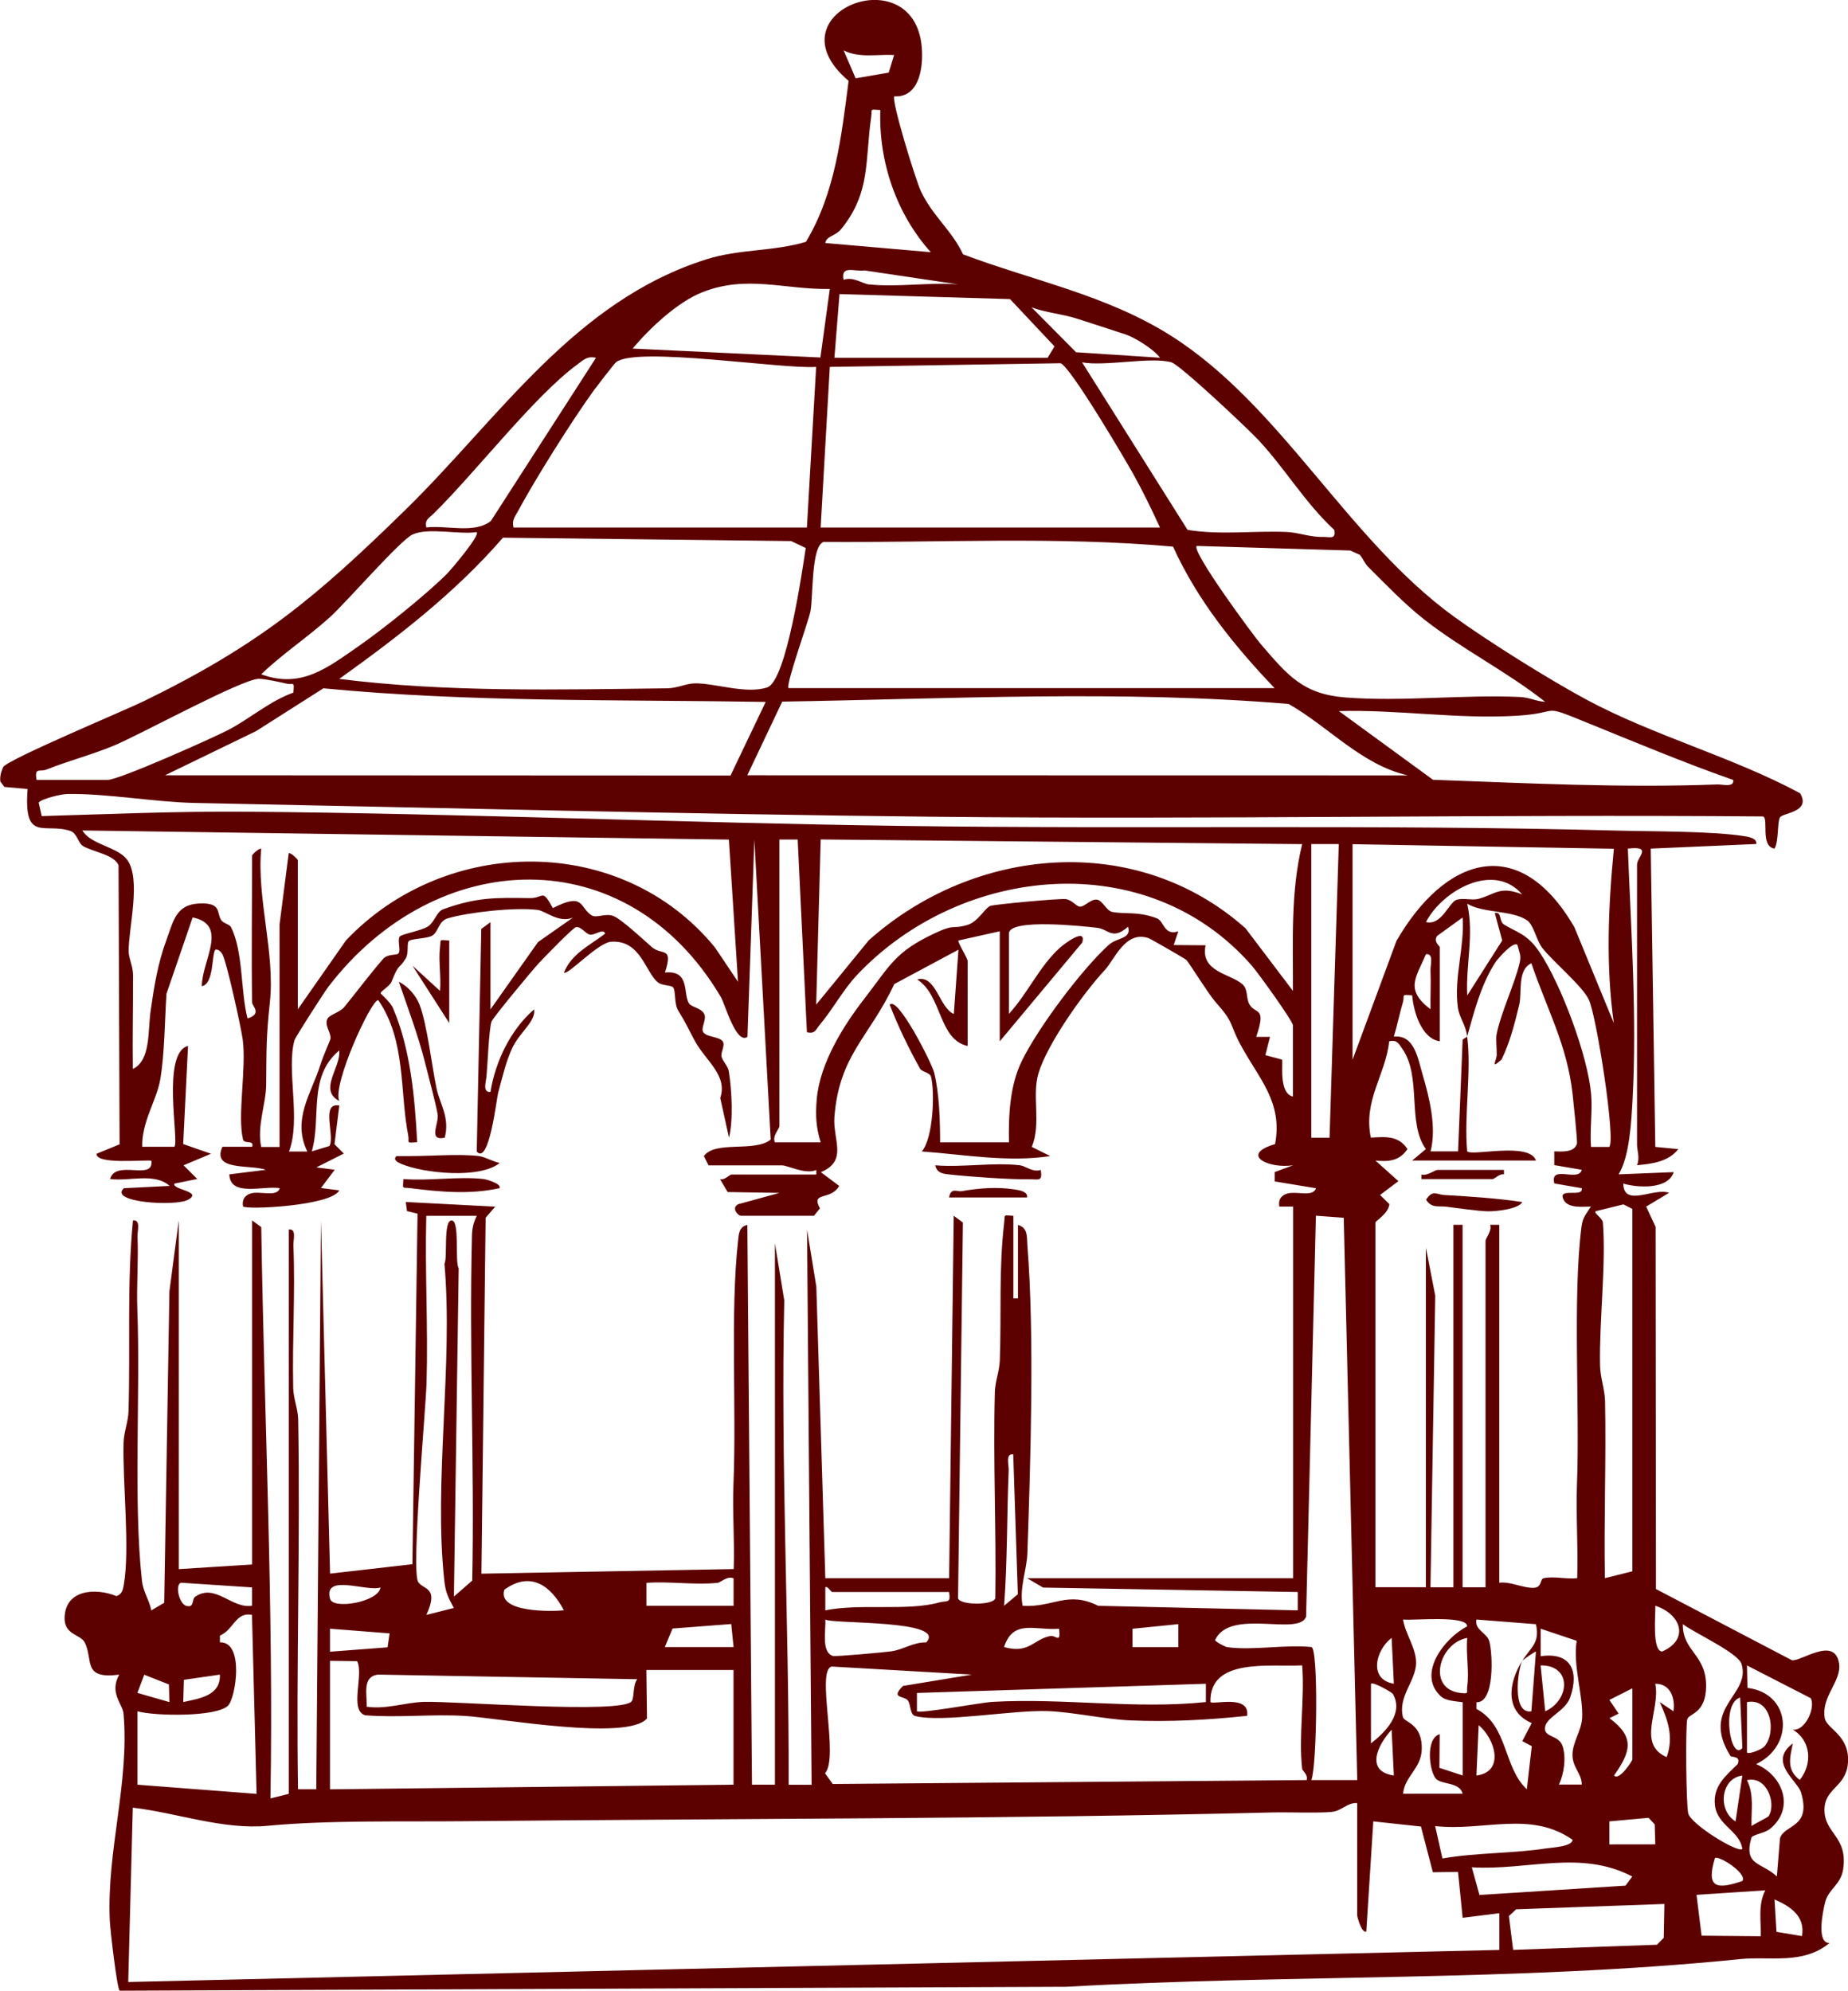 <?xml version="1.0" encoding="UTF-8"?>
<svg data-bbox="0.034 -0.007 316.439 340.847" viewBox="0 0 316.46 340.84" xmlns="http://www.w3.org/2000/svg" data-type="color">
    <g>
        <path d="m84 172.81 8.13-11.51 6-4.2c-2.42 1.01-4.66-1.11-6.03-1.3-3.8-.51-11.88.39-15.42 1.43-1.63.48-1.58 2.38-2.71 2.99-.97.52-3.62.47-3.98.93s.05 2.05-.52 2.97c-1.25 2.02-1.05.54-2.43 3.98-.32.79-1.85 1.59-1.86 1.94 0 .17 1.64 1.45 2.12 2.57 3.01 6.98 3.74 15.42 4.14 22.95-2.07.18-1.29.09-1.54-1.18-1.47-7.52-.34-16.21-5.13-23.15-1.26 0-7.88 14.53-6.68 17.27-3.62-1.89.34-5.77 0-8.64-5.43 4.53-3.01 11.45-4.7 17.27l3.02-.91c1.01-1.67-1.57-7.54 1.69-6.94l-.82 6.63 1.6 1.6-4.71 2.37 3.15.4-2.36 3.13 3.14.4c-1.34 2.65-15.78 3.36-16.48 2.75-.22-1.08.27-1.89 1.31-2.22 1.51-.48 4.57.7 4.97-.91-2.8-.46-8.49 1.56-8.63-2.36l6.27-.78c-2.75-.95-9.35.25-7.45-3.94h5.1c.34-1.29-1.36-.36-1.58-1.29-.99-4.11.62-12.19-.05-17.1-.29-2.13-2.73-13.24-3.48-14.59-.21-.37-.68-.87-1.16-.79-.72.54-.19 5.87-2.36 6.28 0-4.34 4.65-10.52-1.57-11.78l-4.48 13.06c-.29 4.24-.32 10.46-1.08 14.76-.63 3.51-3.21 7.3-3.07 11.45h5.5c.87-.87-2.26-16.09 2.34-17.27l-.83 16.8 4.76 1.66-4.7 1.98 2.35 2.34-3.92.8c-.43 1.06 4.94 1.3 2.36 2.75-2.14 1.2-13.71.47-11-1.97l7.84-.39c-2.65-2.34-6.98-.73-10.2-1.19.97-3.42 7.54.42 7.06-3.13-1.51-.17-9.43.69-9.4-1.18l3.96-1.62-.18-47.75c-.64-1.84-4.46-2.33-6.09-3.33-.83-.51-1.02-2.19-2.14-2.57-4.41-1.49-8.06 2.09-7.34-7.19l-3.97-.35-.7-.92c-.11-.87.14-1.69.47-2.46.53-1.23 20.79-9.69 24.09-11.3 19.67-9.59 29.4-17.67 44.9-32.86 16.01-15.69 28.86-35.66 51.45-42.8 5.67-1.79 11.46-1.32 17.04-2.99 5.02-8.32 6.09-18.13 7.31-27.56-14.2-12 12.95-22.04 12.58-4.06-.06 3.05-1.04 6.91-4.75 6.71-.57.62 3.63 14.28 4.54 16.22 1.99 4.26 5.28 6.68 7.23 10.83 12.03 4.53 24.54 6.95 35.56 13.91 18.92 11.95 30.14 34.78 48.49 48.11 5.81 4.22 16.36 10.81 22.7 14.22 11.51 6.19 24.99 9.79 36.59 16.03 1.91 3.24-2.94 3.34-3.44 4.12s-.19 4.06-.94 5.36c-2.54-.37-.92-5.34-2.01-5.51-47.36-.38-94.75.55-142.11.05-42.02-.44-84.28-1.53-126.43-2.36-6.7-.13-15.25-1.67-21.87-1.53-.98.02-4.31.8-4.84 1.47l.52 2.31c11.63-.34 23.23-.84 34.9-.75 37.33.3 74.97 1.91 112.22 2.43 40.78.57 81.78-.29 122.5.8 6.23.17 16.16.07 21.83.94.69.11 2.36.34 2.15 1.36l-18.06.79.78 51.07 3.93.38c-1.65 2.15-4.52 2.54-7.06 2.75.53-1.27 0-2.54 0-3.53v-47.92c0-1.31 2.75-3.26-1.57-2.75.55 13.99 1.56 28.85.81 42.85-.21 3.92-.51 9.83-2.39 12.92l9.43-.38c-.97 3.06-6.32 2.66-8.64 1.96.1 4.15 5.23.63 7.85 1.58l-3.92 2.36 1.61 3.48.06 62 23.26 12.18c1.46.35 7.32-4.21 8.09.52.5 3.11-3.09 5.64-2.44 9.41.32 1.85 4.4 2.95 3.96 7.77-.37 4.08-4.02 4.19-4.01 7.94 0 4.07 4.03 4.53 3.2 10.15-.4 2.68-2.49 3.36-3.07 5.6-.47 1.83-1.51 7.11.74 7.03-4.57 3.77-10.16 2.24-15.3 2.76-38.4 3.89-76.87 2.57-115.41 4.74l-162.1.67c-.46-.39-1.62-10.38-1.69-12.05-.54-11.97 3.37-23.43 2.36-35.35-.15-1.73-2.5-3.53-.75-6.71-6.37.83-4.39-2.49-5.9-5.51-.72-1.43-3.56-1.26-3.45-4.31.18-4.79 5.34-5.07 8.89-3.63.92-.33 1.09-1.01 1.24-1.88 1.09-6.25-.21-17.39-.03-24.38.05-1.86.8-3.58.85-5.43.32-10.89-.29-21.76.76-32.63 1.37-.18.74 1.78.78 2.74.17 4.19-.19 8.42-.03 12.61.54 14.34-.71 32.92.79 46.34.22 1.99 1.24 3.24 1.6 5.08l2.21-1.31.89-53.32 1.6-12.14v59.7l12.56-.79v-58.92l1.57 1.16c.49 32.55 2.14 65.17 1.57 97.81l3.14-.78v-96.63c1.38-.18.75 1.78.79 2.74.34 8.1-.21 16.28-.03 24.39.04 1.86.82 3.58.85 5.43.37 21.08-.35 42.21-.03 63.28h3.13l.8-97.41 1.56 60.49 14.1-1.61.88-60.02-1.81-.44-.2-1.56 15.31.8-1.64 1.9-.72 60.94 43.2-.79c.18-4.83-.24-9.74-.04-14.57.54-12.96-.57-29.53.79-41.63.13-1.18.16-2.42 1.59-2.72l.79 95.84h3.93v-92.7l1.6 9.79c-.63 27.72.83 55.25.75 82.92h3.93l-.78-95.06 1.59 9.78 1.54 49.92h21.2l.79-62.06 1.57 1.16-.83 64.34c.35 1.21 6.03 1.21 6.38 0 .18-11.74-.39-23.55-.08-35.29.05-1.86.78-3.57.85-5.43.29-7.95-.19-15.64.75-23.61.17-1.45-.24-1.26 1.57-1.16v14.14h.79v-12.57c1.76.46 1.5 2.12 1.61 3.49 1.23 15.39.54 36.98 0 52.71-.1 2.9-1.4 5.9-.82 9 5.24.34 7.65-2.64 12.95 0l34.17.78v-3.14l-43.61-.76-2.72-1.6h45.54v-63.63h-2.36c-.14-.86.01-1.49.77-1.98 1.64-1.04 4.85.62 5.51-1.16l-7.08-1.17v-1.6l3.15-1.16c-4.28.63-9.19-1.84-3.08-3.63 1.34-7.2-2.72-11.12-5.85-16.89-2.09-3.84-.95-3.63-4.45-7.56-1.06-1.19-4.54-6.76-4.88-7.07-.27-.26-6.13-3.62-6.48-3.74-3.99-1.37-5.83 3.67-7.49 5.45-3.68 3.94-9.85 12.63-11.37 17.69-1.16 3.85.51 8.61-1.14 12.6l3.15 1.57c-7.21 1.11-14.69-.26-21.99-.79 1.95-2.22 2.27-10.17 1.58-12.79-.2-.75-1.56-.82-1.88-1.39-1.93-3.46-3.77-7.26-5.19-10.95 1.35-1.58 7.22 10.03 7.61 11.63.89 3.61 1.01 8.21 1.02 11.94h11.79c-.09-4.59.13-9.69 2.19-13.91 2.8-5.74 10.28-15.71 14.89-19.89 1.45-1.32 3.95-.97 3.32-3.12-2.72 2.38-3.35.42-5.27.19-2.23-.26-15.14-1.68-15.14.98v13.75c3.18-3.43 5.21-8.13 8.72-11.31.74-.67 4.63-3.6 3.83-.89L171.2 178.3v-18.85l-7.07 1.58c-.23.19 1.57 3.01 1.57 3.53v14.53c-5.01-1.11-4.34-8.62-8.63-11.39 3.22-.89 3.77 4.89 6.27 5.9l.79-11-10.99 5.89c-4.26 9.12-9.44 12.11-10.25 22.76-.3 3.93 2.37 7.46-2.32 9.45l3.14 2.35c-1.49 2.6-4.92.87-3.3 3.84l-1.02 1.27h-12.56c-.34 0-1.72-1.28-.41-1.98l7.08-1.94-8.89-.14-1.31-2.21c.77.23 1.65-.79 1.96-.79h14.53v-.78c-1.89.83-4.84-.79-5.89-.79h-12.56l-.8-1.58c1.87-2.72 8.75-.61 11.44-2.84l-2.8-51.36-1.18 33.77c-1.93 1.39-3.83-5.58-4.56-6.82-16.1-27.23-48.8-25.8-67.21-1.75-.74.97-5.64 8.61-5.79 9.13-1.45 5 1.15 13.58-.95 19.08h3.14c-2.67-5.45.68-9.95 2.19-14.71.61-1.93 1.76-4.36 1.78-4.63.1-1.06-1.14-2.36-.49-3.44.4-.67 2.12-1.08 2.83-1.94 2.3-2.82 4.4-5.65 6.68-8.27.77-.89 2.31-.58 2.6-.91.48-.54-.2-2.2.22-2.89.28-.45 3.79-1 4.91-1.79s1.4-2.49 2.58-2.91c5.7-2.05 8.82-1.99 14.79-1.9 2.45.04 2.04-1.77 3.96 1.71 5.43-2.79 4.53-.07 6.63 1.24.86.53 2.3-.41 3.72.11 1.31.48 5.31 4.19 6.56 5.3 1.76 1.55 3.76-.19 2.28 4.38 4.38-.43 3.04 3.64 4.13 5.31.39.6 2.09.77 2.59 1.77s-.68 2.44-.13 3.18c.61.81 2.7.71 3.29 1.52.49.67-.37 1.89-.19 2.62.22.87 1.1 1.57 1.25 2.54.5 3.21.78 8.28.03 11.35l-1.5-6.81c1.31-3.88-2.49-6.36-4.33-9.73-1.21-2.22-1.42-2.9-2.85-5.2-.76-1.22-.4-3.44-.9-4.02-.33-.38-1.89-.25-2.63-.87-2.13-1.77-2.94-7.27-7.97-6.93-2.31.16-7.47 5.85-8.08 5.27 1.32-3.28 4.45-4.64 7.06-6.67-.36-.96-1.76.34-2.62.18-.76-.14-1.48-1.41-2.38-1.28-.5.07-5.52 5.25-6.4 6.2-1.09 1.18-7.89 9.36-8.08 9.99-.44 1.49-.64 7.06-.85 9.37-.08.88-.72 2.82.68 2.65.84-5.22 3.45-10.65 7.47-14.13.34 2.01-2.41 3.87-3.69 6.52-1.12 2.32-1.77 5.24-2.46 7.75-.27.98-1.55 12.5-3.67 10.07l.78-38.11 1.57-1.16v14.93ZM153.1 9.42c-2.89-.16-5.95.57-8.63-.79l2.05 4.78 5.67-.98.92-3Zm-2.36 9.42c-1.96-.14-1.35-.19-1.55 1.18-1.08 7.36-.04 12.94-5.15 19.21-1.02 1.25-2.53 1.15-2.71 2.38l18.06 1.57c-5.89-6.56-8.94-15.49-8.64-24.34Zm-1.96 29.85c4.81.53 10.41-.39 15.31 0l-16.06-2.39c-1.64.26-4.13-.98-3.57 1.61 1.62-.6 3.28.67 4.32.79Zm-6.68.79c-7.83.11-14.19-2.45-21.82.55-4.25 1.67-9.06 6.19-11.94 9.65l32.15 1.53zm.79 11.78h36.51l1.18-1.95-7.62-8.1-29.2-.86zm55.75-.01c-1.06-1.46-4.28-3.45-5.89-3.99-2.78-.93-5.4-1.75-8.25-2.68-2.49-.82-5.36-1.02-7.85-1.96l7.62 7.69zm-96.58.01c-1.54-.33-2.11.35-3.18 1.13-7.43 5.45-17.36 18.42-24.67 25.59-.76.75-1.51.99-1.2 2.33 3.47-.42 8.25 1.12 11.05-1.11zM87.92 90.32h50.26l1.58-27.5c-5.84.41-30.57-3.52-34.22-.84-.32.23-3.25 4.05-3.82 4.82-3.67 5.04-10.09 15.26-13.03 20.74-.51.95-1.06 1.49-.76 2.77Zm110.72 0c-1.4-3.05-2.94-6.24-4.58-9.17-1.55-2.78-10.8-18.45-12.45-18.96l-39.51.63-1.57 27.5zm1.97-28.28c-3.49-1-11.27.73-15.31 0l18.06 28.68c5.58.92 11.31.13 16.92.36 2.12.08 4.01.91 6.23.85 1.19-.03 2.31.52 1.98-1.2-4.94-4.56-8.4-10.45-12.94-15.34-1.84-1.98-13.46-12.92-14.93-13.34ZM81.64 91.11c-3.09.45-8.25-.83-10.98.4-2.11.96-11.31 11.57-14.14 14.14-3.75 3.4-8.14 6.28-11.79 9.8 6.83 2.52 11.36-1.12 16.73-4.85 4.21-2.93 11.54-8.81 15.11-12.38.64-.65 5.68-6.57 5.06-7.1Zm-23.55 25.13c18.5 2.33 37.47 1.83 56.18 1.61 1.7-.02 3.25-.83 4.72-.85 3.49-.04 8.84 1.9 12.4.69 3.29-1.12 6-20.04 6.59-23.87l-2.5-1.18-49.35-.58c-8.17 9.42-17.94 16.96-28.04 24.18m142.79-22.65c-19.83-1.77-39.91-.66-59.85-.8-2.15.72-1.77 9.52-2.25 11.89-.39 1.91-4.29 12.62-3.74 13.14h83.23c-6.89-7.21-13.24-15.07-17.39-24.23m33.42 3.48c-.6-.6-.89-1.43-1.43-2.07l-1.65-.74-26.29-.79c-.97.88 9.68 15.32 11.01 16.86 4.58 5.31 7.17 8.52 14.48 9.09 9.77.76 20.29-.54 29.92-.08 1.6.08 2.76.75 4.27.83-6.57-5.2-14.19-8.97-20.79-14.16-3.31-2.61-6.54-5.97-9.52-8.94M6.26 133.53h12.17c1.96 0 17.74-7.05 20.56-8.5 3.8-1.96 7.16-4.98 11.24-6.44.22-2.1 0-1.26-1.17-1.54-1.1-.27-3.79-.84-4.74-.83-2.88.04-20.22 9.51-24.72 11.4-3.76 1.58-7.83 2.62-11.61 4.13-1.2.48-2.11-.46-1.73 1.77Zm124.85-13.35c-25.25-.42-50.62.09-75.73-2.33l-11.53 7.33-15.59 7.56 96.84.04 6.02-12.6Zm109.93 12.57c-7.91-1.82-13.5-8.32-20.37-12.22-28.76-2.42-57.93-.87-86.72-.4l-5.98 12.61 113.07.02Zm55.76.79c-8.47-2.97-16.79-6.46-25.11-9.84-8.24-3.35-4-1.6-12.15-1.14-10.12.58-20.16-1.09-30.26-.81l16.11 11.76c16.17.59 32.47 1.42 48.68.8.95-.04 2.92.59 2.74-.78ZM43.17 171.63c-.13-8.37 0-16.77 0-25.14 0-.13 1.06-1.24 1.56-1.18-.78 8.49 2.39 17.9 1.49 26.24-.67 6.23-.58 8.18-.64 14.22-.03 3.24-1.61 7.04-.85 10.61h3.14v-38.1l1.57-12.18c.24-.25 1.56 1.02 1.56 1.18v25.53l8.24-11.79c17.08-18.03 47.19-18.38 63.2 1.21l3.94 5.87-1.56-24.35-110.72-1.56c1.47 2.45 5.89 2.75 7.61 4.93 2.56 3.25.27 11.92.32 15.79.02 1.18.74 2.52.75 3.98.03 5.38-.11 10.77-.03 16.13 3.08-1.43 2.55-6.48 3.04-9.91.63-4.4 1.23-8.17 2.76-12.31 1.14-3.1 1.59-5.93 5.56-6.11s2.9 1.67 3.81 2.9c.38.51 1.4.69 1.63 1.13 2.14 4.26 1.63 11.02 2.84 15.66 2.56-.81.79-2.12.78-2.75m90.3-27.89v49.1c0 .4-1.25 1.65-.78 2.75h7.85c-.81-2.59-.91-4.65-.68-7.36.53-6.28 4.73-12.8 8.03-17.07 4.57-5.9 5.32-8.16 12.22-11.39 3.52-1.65 2.91-.61 5.57-1.41 1.83-.55 2.93-2.86 3.92-3.26.62-.25 11.84-1.29 12.89-1.16s1.86 1.27 2.42 1.3c.84.05 1.91-1.41 3.01-1.19.9.17 1.57 1.9 2.55 2.09 2.26.43 4.38-.14 7.64 1.09 1.23.46 1.2 3.05 3.67 2.23l-.79 2.35 5.46.04c-.96 4.57 4.28 4.86 6.3 6.66 1.04.93.58 2.44 1.24 3.51 1.06 1.71 2.91.28 1.13 5.51h2.36l-.79 3.13 2.84.76c.25.33-.65 5.8 1.88 6.32v-12.18c0-.71-5.96-8.99-7.05-10.23-17.85-20.47-49.71-17.3-67.57 1.57-2.39 2.53-4.25 6.02-6.39 8.53-.7.82-.77 1.65-2.22 1.3l-1.58-32.99h-3.14Zm89.52.79-82.45-.8-.77 28.28 9-11.01c18.14-16.16 45.82-18.68 64.52-2.06l8.12 10.72c.04-8.4-.43-16.91 1.58-25.13m6.28-.01h-4.72v50.28h3.13l1.58-50.28Zm2.35.01v36.92l7.52-20.36c8.34-14.4 21.02-18.65 30.47-2.33l6.75 16.41c-1.39-9.85-.95-20 .01-29.85l-44.76-.78Zm29.06 8.63c-4.84-5.68-13.66-.72-16.49 4.71 2.68.67 3.94-3.38 5.23-3.8 1.17-.38 2.65.13 3.76-.17 2.86-.75 3.63-2.3 7.51-.75Zm3.44 9.15c-1.07-1.37-1.44-3.97-2.69-4.79-2.58-1.69-7.33-1.14-10.17-2.78 1.19 5.44-.27 10.22 0 15.7l5.99-9.41-1.28-4.72c1.24-.25.7 1.43 1.56 1.97 2.21 1.4 3.97 1.53 6.16 4.82 3.72 5.6 8.23 17.78 8.78 24.21.25 2.93-.24 6.1-.02 9.06h3.13c1.14-1.09-2.16-22.31-3.49-25.19-1.1-2.36-6.12-6.5-7.98-8.88Zm-12.86 15.21c-.28-2.22-1.36-3.18-1.61-5.07-.69-5.1 1.17-10.27.82-15.36l-4.38 3.16c-.66 1.04.46 1.67.46 1.94v16.1c-3.19-.5-4.5-5.2-4.72-7.86-2.06-.23-1.24.03-1.58 1.15-.57 1.92-.98 3.98-1.56 5.91 3.54-.37 4.1 3.71 4.92 6.48 1.2 4.07 2.42 9.07 1.37 13.16h4.71l.78-19.13.78-.51c.76 6.03-.56 13.45 0 19.64.87.87 10.65-1.67 11.78 1.57h-21.2l2.35-1.96c-3.24-4.39-.69-12.43-4.04-17.17-.65-.92-.9-1.57-2.24-1.29-.65 5.83-4.48 10.12-3.15 16.5 2.54-.15 4.74-.37 6.27 1.96-1.37 2.03-3.17 2.19-5.48 1.97l3.93 3.52-3.14 2.37 1.6 1.57c-.19 1.65-2.39 2.87-2.39 3.14v62.45h8.64v-58.13l1.6 8.22-.82 49.92h3.93v-62.06h1.57v62.06h3.93v-59.31c0-.44 1.16-1.76.79-2.75h1.56v61.28c2-.24 4 .94 5.92.87 1.42-.05 1.03-1.49 1.68-1.64 1.68-.39 3.95.21 5.75-.01.18-5.36-.24-10.78-.04-16.14.5-13.22-.77-31.91.77-44.01.22-1.71.81-2.17 1.62-3.48-1.43.01-3.94.37-4.7-1.2-1.05-2.17 3.43-.23 3.13-1.94l-4.7-.81c-.82-3.3 4.18-.16 4.7-2.34l-4.71-.8v-2.35c1.33.02 3.37.23 3.88-1.29.13-.41-.61-7.31-.74-8.52-.93-8.41-4.41-14.58-7.06-22.4-2.47 1.15-1.57 5-2.08 7.11-.75 3.13-1.6 6.46-3.03 9.38-2.03 1.8-.81.15-.82-.86 0-.91-.15-2.77-.05-3.32.68-3.69 3.13-8.75 3.98-12.4.32-1.35-.12-1.84-.37-3.05-.77-.72-3.46 2.49-3.74 2.9-2.53 3.82-3.82 8.99-4.89 12.81Zm-6.29-4.71c-.04-2.22.09-4.46 0-6.69-.03-.95.59-2.92-.78-2.74-1.72 4.01-3.65 6.05.77 9.42Zm34.56 96.23v-62.06l-1.53-.77-4.75 1.17c-.37.3 1.17 1.21 1.23 1.91.58 6.95-.63 16.89-.48 24.43.04 2.24.82 4.16.86 6.21.2 10.08-.21 20.21-.03 30.28l4.71-1.18ZM81.64 208.17H73c-.25 9.53.33 19.15.04 28.7-.15 4.71-2.65 32.01-1.43 33.98.86 1.39 3.64.81 1.4 5.65l4.71-1.19c-.94-1.79-1.4-2.52-1.63-4.64-1.85-16.84 1.53-37.08.02-54.3.57-1.01-.24-7.4 1.22-7.41s.52 7.11 1.22 8.2l-.82 56.2 3.14-2.74c.4-19.64-.54-39.34-.05-58.97.03-1.34.25-2.31.83-3.48ZM210.03 282c4.35.65 10.01-.47 14.53 0 1.23 0 .97 20.44 0 22.78h7.86l-2.31-96.28-4.77-.35-1.68 68.63c-1.14 3.47-13.04-1.54-15.59 4.04.18.37 1.82 1.15 1.96 1.17Zm-38.08-7.07 2.35-1.97-.79-23.95c-1.37-.18-.74 1.78-.78 2.74-.32 7.72-.21 15.47-.78 23.18m-49.08-3.92c-3.86.4-8.25-.29-12.17 0v3.93h14.92v-4.71c-1.15-.45-2.2.73-2.75.78m-79.7.78-12.13-.8c-1.03.13-.55 3.28.75 3.93 1.63.47.92-1.06 1.7-1.58 3.4-2.27 6.24 2.17 9.67 1.58v-3.14Zm21.98.01c-2.33.79-9.83-2.47-8.63 1.95.52 1.9 8.38.51 8.63-1.95m31.41 3.91c-2.22-4.22-5.7-6.78-10.2-3.52-1.26 3.98 8.27 3.73 10.2 3.52m65.96-3.13H142.5c-.17 0-.89-1.18-1.17-.79v3.93c5.95-1.22 13.99.17 19.49-1.35 1.4-.39 2.03.25 1.7-1.8Zm120.94 2.35c.07 1.43-.6 7.76 1.17 7.84 4.76-2.09 3.21-6.42-1.17-7.84M23.53 293v12.57l20.41 1.57-.79-30.64c-2.79-.58-3.17 2.59-5.49 3.54v1.16c4.2-.17 2.73 9.49 1.39 10.83-1.97 1.98-12.55 1.8-15.52.97m135.07-11.79c3.72-3.91-16-3.12-17.27-3.92.13 1.68-.75 5.59 1.29 6.23.48.15 8.87-.62 10.04-.79 2.02-.29 3.83-1.6 5.95-1.52Zm88.14 9.23c-4.15-3.81.57-9.95 4.5-11.98.09-1.95-9.29-.97-10.97-1.17.36 2.46 2.27 4.89 2.23 7.47-.05 3.05-3.15 5.74-2.25 9.24.24.93 3.42 1.09 3.21 5.65-.15 3.2-2.94 4.51-3.19 7.47h10.2c-.51-2.03-3.52-1.53-4.53-2.53-1.17-1.16-1.91-6.94.6-7.67l-.05 5.76 3.98 1.31v-12.54c-1.16-.18-2.84-.2-3.73-1.01m13.94-6.08c1.48-2.37 3.06-3.04 2.34-6.27l-10.19-.8c-.35 1.82 1.77 2.24 2.19 3.69.61 2.07.96 10.63-2.18 10.47v1.15c5.43 2.88 4.57 9.97 8.62 13.76l.85-7.39-1.63-.86 1.62-3.09c-4.7-2.01-3.97-6.92-1.63-10.66-.76 1.46-1.81 9.21 1.57 8.64l.78-10.21c-.09-.11-2.28 1.45-2.35 1.57ZM113.84 282h11.78l-.4-3.94-10.05.77-1.32 3.17Zm87.94-3.92-7.85.79v3.14h7.86v-3.93Zm94.53 22.54c-5.19-8.36 3.58-10.34 1.92-15.71-.59-1.93-8.06-5.31-10.05-6.83-.08 4.68 4 5.12 3.98 10.61-.02 4.75-2.94 4.66-3.22 5.66-.33 1.21-.2 14.89.17 16.17.55 1.89 8.49 6.79 9.26 6.05-.47-3.16-4.34-4.02-4.7-7.53-.34-3.27 1.84-4.96 3.91-7.01.55-1.49-1.06-1.07-1.27-1.4ZM66.72 279.66l-10.21-.8v3.94l9.86-.75zm114.64-.79c-4.16.31-7.85-1.69-9.42 3.13 4.29 1.25 5.14-1.42 7.95-1.89.94-.16 1.78 1.4 1.47-1.24m89.52 26.7c-.03-1.97-1.59-2.91-1.6-5.09s1.52-4.09 1.65-6.33c.21-3.78-1.62-9.02-.93-13.22l-6.17-2.07v4.71c5.08-.74 6.66 2.44 5.06 7.03-.84 2.41-4.04 3.33-4.31 5.13-.25 1.86 2.37 1.2 3.02 3.29.62 1.98.23 4.66-.64 6.53h3.92Zm-32.19-17.29-.38-7.85c-2.77 2.11-3.99 7.15.38 7.85m12.56-7.84c-4.84.85-6.98 8.75-1.16 9.42 1.62.18 1.01-.04 1.17-1.15.36-2.52-.25-5.65 0-8.26Zm-194.74 3.92v22l69.1-.79v-19.64h-14.92l.1 8.3c-3.38 3.91-25.32-.07-31.12-.43s-11.46.35-17.16-.12c-2.74-.9-.16-6.92-1.35-9.26zm166.48 18.46c-.64-5.5.47-12.05 0-17.68-5.59.29-15.9-1.36-15.71 6.28.5.51 6.8-1.37 6.28 2.36-6.65.7-13.3 1.07-20.01.78-4.35-.19-9.76-1.43-14.11-1.59-6.02-.22-18.04 2.01-22.69.85-.96-.24-.75-1.92-1.27-2.65-.61-.88-3.1-.28-.84-2.51l11.79-1.94-23.98-1.38c-2.8.5 1.29 15.58-1.17 18.27l1.32 1.84 81.15-.67c.3-.88-.74-1.62-.78-1.96Zm41.62-9.82c4.27-1.92 4.59-7.94-.79-7.85zm45.44-2.26-10.89-5.59.08 3.84c7.51.93 8.1 9.91 1.49 13.05 4.61 1.97 6.67 7.55 2.41 11.06-1.04.85-3.07.98-3.24 1.6-1.33 4.79 1.72 4.09 4.38 6.58l.53-6.53c.76-2.44 5.43-1.74 3.61-7.84-.61-2.05-5.71-5.2-1.41-8.41-.5 2.49-1.12 4.47 1.18 6.26 2.21-2.71 1.97-6.75-1.18-8.61 2.24.24 3.95-3.99 3.04-5.42ZM28.92 288.4l-4.22-1.66-1.17 3.11 5.49 1.58zm8.74-1.68-6.17.89-.11 3.81c2.85-.62 6.43-1.11 6.27-4.71Zm71.47.79-44.37-.79c-2.79.31-1.89 3.39-1.96 5.5 3.35.48 6.5-.72 9.78-.83 5.19-.17 34.08 2.15 35.61-.13.45-.67.14-2.72.94-3.75m97.36.78-49.47 1.57v3.13c.46.47 10.94-1.49 12.93-1.6 12.24-.69 24.45 1.29 36.55.03v-3.13Zm32.03 1.73c-.13-.23-3.38-2.14-3.75-1.73v10.21c2.46-1.91 5.67-5.15 3.75-8.48m48.06 2.98c.31-2.21-.49-4.74-3.13-4.71.95 4.41-3.25 10.3 1.96 12.56 1.23-3.46.21-6.33-1.18-9.42l2.34 1.57Zm-7.05-3.93-3.93 1.99 1.58 2.34-1.57.78c4.39 3.25 3.67 5.72.78 9.82.91.96 3.14-2.53 3.14-2.74v-12.18Zm18.84 10.21-.38-8.63c-3.35 1.01-1.59 11.09.38 8.63m3.72-.2c2.15-2.33 1.3-8.46-2.93-7.65v8.63c.35.38 2.54-.56 2.93-.99ZM252.83 304c4.89-.62 3.22-6.28.38-8.63zm-14.14 0-.38-7.85c-2.4 2.62-4.59 7.1.38 7.85m59.68 0c-3.75.48-4.26 5.99-1.17 7.85zm4.53 6.91c1.32-2.23-.4-6.92-3.75-6.11 1.28 2.44.7 5.2.79 7.85.6-.44 2.8-1.47 2.96-1.73Zm-70.49-2.2c-1.74-.09-2.57 1.32-4.37 1.52-1.98.22-7.52.03-10.13.09-46.05 1.14-92.21 1.03-138.27 1.5-11.09.11-23.41-.2-33.77.78-7.7.73-15.55-2.22-23.13-3.1l-.78 29.85 234.79-5.49v-6.29l-6.28.79-.79-7.86-4.31.06-2.04-7.83-8.16-.88-1.2 18.86c-.83.32-1.56-2.59-1.56-2.75zm51.05 7.07-.1-3.42-1.05-1.12-6.71.61v3.94zm-14.15-.77c-7.22-5.07-15.25-1.42-23.55-2.36l1.25 5.55c5.91-1.03 11.96-.82 17.88-1.74 1.04-.16 4.26-.28 4.42-1.45m29.06 7.05c.92-1.28-4.11-4.47-4.7-3.92-1.49 4.99.11 5.48 4.7 3.92m-18.85-.77c-8.85-4.65-18.07-.98-27.48-1.58l1.31 4.74 25.01-1.6zm22.78 2.36-11.78.78.87 6.99 10.13.09c.07-2.65-.5-5.41.78-7.85Zm6.28 7.84c.59-3.41-1.97-5.07-4.7-6.28l.33 5.55zm-23.55-5.5-25.4.91-1.24 1.16.73 5.79 24.62-.88 1.17-1.18.11-5.79Z" fill="#5d0000" data-color="1"/>
        <path d="M76.14 194.8c-2.93.6-.91-2.48-1.2-4.04-.41-2.23-1.52-6.29-2.13-8.73-1.18-4.71-2.94-9.35-4.51-13.94 1.53.76 2.92 2.33 3.54 3.91 1.31 3.39 2.09 10.45 2.92 14.37.55 2.6 2.33 5.05 1.39 8.43Z" fill="#5d0000" data-color="1"/>
        <path d="M82.04 197.95c.97.11 2.49.97 3.53 1.17-3.43 2.78-12.98 1.74-16.7.22-.55-.22-1.74-.73-.97-1.4h2.36c3.66 0 8.31-.4 11.78 0Z" fill="#5d0000" data-color="1"/>
        <path d="M76.93 161.02v14.14l-6.29-9.81 4.71 4.31c.23-2.39-.29-5.15 0-7.47.18-1.43-.27-1.27 1.57-1.16Z" fill="#5d0000" data-color="1"/>
        <path d="M82.82 201.87c.32.04 3.04.73 2.74 1.56-5.08 1.13-10.18.65-15.31 0-1.43-.18-1.28.3-1.17-1.56 4.39.36 9.45-.49 13.74 0" fill="#5d0000" data-color="1"/>
        <path d="M174.69 199.52c.85.1 2.21 1.26 3.54.79.31 2.09-.38 1.57-1.99 1.6-3.09.06-10.2-.44-13.36-.79-1.18-.13-2.43-.16-2.72-1.6 4.63.39 10.01-.54 14.53 0" fill="#5d0000" data-color="1"/>
        <path d="M162.52 205.02c.34-1.79 1.39-.93 2.16-1.07 2.91-.52 6.1-.77 9.04-.3.71.11 2.36.33 2.15 1.37z" fill="#5d0000" data-color="1"/>
        <path d="M260.68 205.81c-.63 1.24-4.66 1.61-5.85 1.59-1.61-.03-5.27-.55-7.13-.79-1.35-.17-2.54.31-3.49-1.2 1.13-1.77 1.78-.88 3.13-.8 4.44.25 8.94.54 13.34 1.2" fill="#5d0000" data-color="1"/>
        <path d="M257.54 200.3v.78c-.75-.18-1.6.8-1.96.8h-12.17v-.78c.98.3 2.28-.79 2.75-.79h11.39Z" fill="#5d0000" data-color="1"/>
    </g>
</svg>

